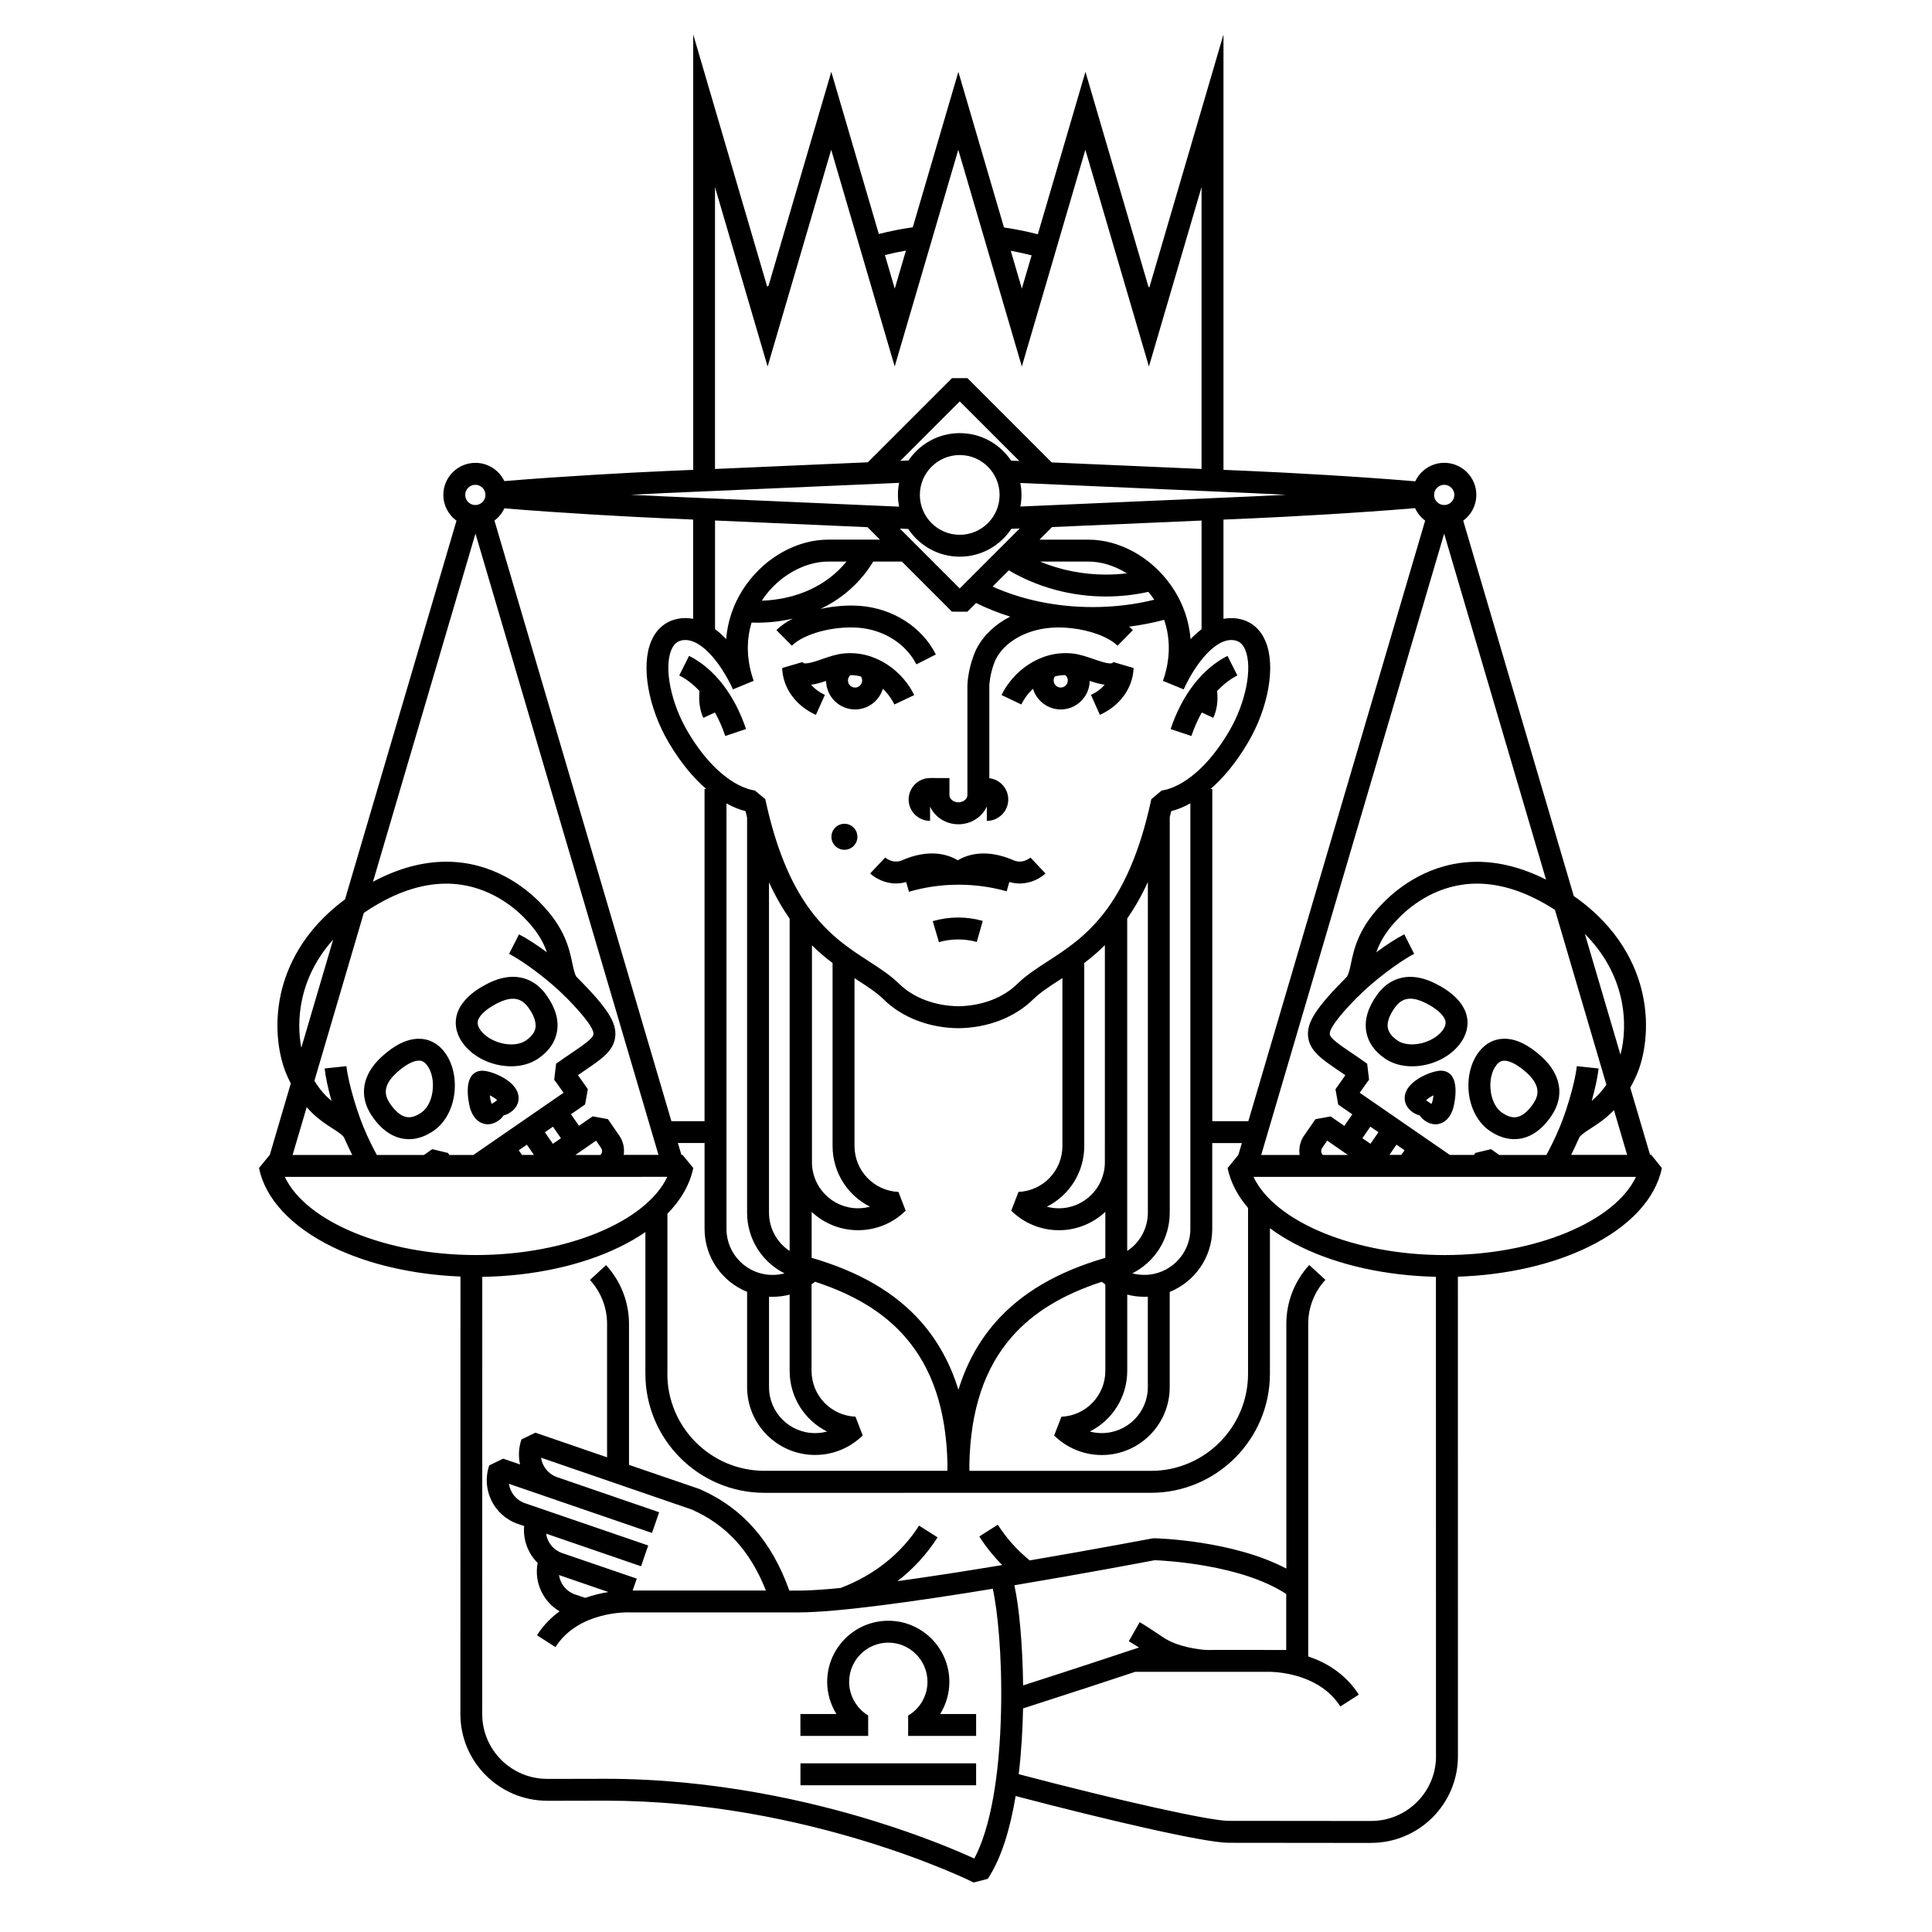 <?xml version="1.0" encoding="UTF-8"?>
<!-- Uploaded to: SVG Repo, www.svgrepo.com, Generator: SVG Repo Mixer Tools -->
<svg fill="#000000" width="800px" height="800px" version="1.1" viewBox="144 144 512 512" xmlns="http://www.w3.org/2000/svg">
 <path d="m402.68 617.11h-46.551v-5.809h46.551zm-28.59-18.488c-3.117-1.867-5.059-5.273-5.059-8.922 0-5.719 4.656-10.383 10.383-10.383 5.719 0 10.379 4.664 10.379 10.383 0 3.656-1.953 7.074-5.106 8.934l-0.02 0.031v5.371h18.016v-5.805h-9.531c1.566-2.527 2.438-5.481 2.438-8.531 0-8.922-7.262-16.188-16.176-16.188-8.934 0-16.203 7.262-16.203 16.188 0 3.047 0.883 6 2.449 8.531h-9.543v5.805h17.957v-5.414l0.016-0.008zm155.02-160.91c-1.188 3.824-3.68 4.238-4.695 4.238-0.953 0-1.867-0.312-2.754-0.922-0.648-0.453-1.125-0.945-1.445-1.445-0.641-0.141-1.258-0.422-1.859-0.848-1.762-1.203-2.5-3.141-1.91-5.019 1.145-3.652 7.152-5.977 9.387-5.977 0.805 0 1.527 0.207 2.117 0.621 3.156 2.188 1.172 9.297 1.16 9.352zm-5.234-3.434c-0.848 0.414-1.652 0.941-1.941 1.316l1.395 0.957c0.27-0.395 0.457-1.348 0.547-2.273zm12.164-11.672c1.754-2.188 4.035-3.332 6.641-3.332 3.109 0 6.422 1.605 9.91 4.797 5.09 4.68 6.062 10.316 2.664 15.469-3.457 5.246-7.301 6.348-9.941 6.348-2.195 0-4.418-0.75-6.586-2.246-2.828-1.965-4.801-5.391-5.402-9.426-0.633-4.332 0.379-8.684 2.715-11.609zm3.047 10.754c0.352 2.445 1.438 4.457 2.953 5.5 1.168 0.816 2.281 1.23 3.273 1.23 2.188 0 3.965-2.019 5.09-3.727 1.211-1.855 2.125-4.449-1.754-8.012-2.254-2.074-4.449-3.258-5.984-3.258-0.551 0-1.281 0.121-2.086 1.145-1.32 1.66-1.906 4.383-1.492 7.121zm-6.496-20.566c0.66 2.238 0.309 4.578-0.973 6.762-2.5 4.211-7.879 7.031-13.41 7.031-2.734 0-5.223-0.719-7.215-2.086-2.785-1.918-4.438-4.301-4.922-7.098-0.527-3.109 0.441-6.402 2.871-9.773 2.242-3.109 5.285-4.75 8.797-4.75 2.086 0 4.316 0.59 6.621 1.75 4.473 2.215 7.309 5.055 8.23 8.164zm-5.574 1.637c-0.434-1.496-2.352-3.18-5.246-4.637-1.484-0.742-2.832-1.133-4.027-1.133-1.621 0-2.934 0.746-4.086 2.352-1.023 1.414-2.195 3.512-1.867 5.391 0.207 1.188 1.055 2.301 2.508 3.305 0.992 0.699 2.352 1.062 3.894 1.062 3.387 0 7.008-1.797 8.414-4.18 0.625-1.039 0.535-1.73 0.41-2.16zm-245.77 19.285c0.59 1.879-0.137 3.812-1.91 5.019-0.598 0.422-1.219 0.707-1.859 0.848-0.324 0.5-0.789 0.992-1.445 1.445-0.887 0.598-1.809 0.922-2.754 0.922-1.012 0-3.5-0.414-4.695-4.227-0.02-0.082-1.996-7.184 1.152-9.352 0.586-0.414 1.301-0.621 2.117-0.621 2.242 0 8.266 2.324 9.395 5.965zm-5.5 1.871c-0.277-0.371-1.094-0.902-1.941-1.309 0.102 0.938 0.289 1.875 0.543 2.266zm-9.676-16.031c-1.289-2.176-1.621-4.516-0.973-6.762 0.926-3.109 3.758-5.949 8.23-8.184 2.301-1.152 4.519-1.742 6.613-1.742 3.5 0 6.543 1.633 8.785 4.742 2.449 3.387 3.426 6.672 2.883 9.777-0.484 2.797-2.137 5.184-4.922 7.106-1.988 1.367-4.481 2.086-7.203 2.086-5.523 0.004-10.91-2.812-13.414-7.023zm5.004-2.953c1.414 2.387 5.039 4.18 8.422 4.18 1.547 0 2.891-0.359 3.906-1.062 1.445-1.004 2.289-2.117 2.492-3.305 0.316-1.879-0.832-3.977-1.863-5.387-1.152-1.602-2.449-2.352-4.086-2.352-1.18 0-2.527 0.379-4.027 1.133-2.902 1.457-4.812 3.141-5.246 4.637-0.121 0.414-0.215 1.105 0.402 2.156zm143.59-85.91-5.246-2.492c2.84-5.969 9.949-11.961 18.844-11.012 1.859 0.195 3.719 0.84 5.523 1.465 1.535 0.523 3.129 1.074 4.242 1.145 0.746 0.047 0.848-0.105 0.984-0.352l5.402 1.582c-0.176 5.273-3.602 10.027-8.934 12.418l-2.371-5.305c1.477-0.66 2.707-1.582 3.633-2.672-1.375-0.203-2.746-0.613-3.953-1.027-0.07 4.188-3.481 7.566-7.672 7.566-3.473 0-6.414-2.312-7.359-5.481-1.348 1.254-2.402 2.715-3.094 4.164zm8.562-6.367c0 1.039 0.836 1.879 1.879 1.879 1.031 0 1.867-0.84 1.867-1.879 0-0.551-0.246-1.066-0.648-1.414-0.961 0-1.891 0.125-2.777 0.348-0.211 0.305-0.32 0.68-0.32 1.066zm39.25 8.492 3.059 1.422c0.953-2.047 1.301-4.5 1.012-7.113 1.652-1.762 3.465-3.164 5.371-4.125l-2.621-5.184c-6.648 3.359-12.016 10.246-15.074 19.391l5.5 1.844c0.77-2.246 1.691-4.332 2.754-6.234zm-138.47-9.816c1.918 0.961 3.727 2.367 5.371 4.125-0.277 2.621 0.07 5.074 1.012 7.113l3.078-1.422c1.055 1.898 1.98 3.984 2.734 6.227l5.5-1.844c-3.066-9.141-8.422-16.031-15.086-19.391zm-81.566 116.55c-3.394-5.152-2.418-10.801 2.676-15.477 3.465-3.18 6.797-4.793 9.898-4.793 2.609 0 4.902 1.152 6.641 3.336 2.332 2.922 3.336 7.262 2.695 11.602-0.598 4.035-2.574 7.465-5.402 9.426-2.168 1.496-4.379 2.254-6.586 2.254-2.621-0.016-6.465-1.102-9.922-6.348zm4.852-3.195c1.125 1.707 2.902 3.727 5.078 3.727 1.004 0 2.106-0.414 3.285-1.23 1.516-1.043 2.602-3.043 2.953-5.5 0.402-2.734-0.168-5.461-1.496-7.133-0.812-1.012-1.547-1.148-2.098-1.148-1.535 0-3.707 1.188-5.977 3.266-3.871 3.574-2.965 6.168-1.746 8.02zm337.12 17.191c-1.664 8.156-8.57 15.582-19.434 20.887-9.633 4.719-21.824 7.477-34.625 7.898l0.012 127.1c0 12.66-10.324 22.953-23.004 22.953v0.012c-0.207 0-20.41-0.039-37.766-0.039-6.414 0-33.129-6.266-56.441-12.391-1.367 8.219-3.641 16.34-7.391 21.945l-3.723 0.973c-0.43-0.227-43.66-21.688-97.547-21.688l-15.469 0.031-0.012-0.012c-12.688 0-23.004-10.305-23.004-22.957l0.02-115.96c-12.555-0.508-24.488-3.254-33.957-7.871-10.863-5.32-17.77-12.73-19.434-20.887l2.84-3.481h0.02l5.566-18.941c-0.324-0.621-0.641-1.281-0.953-1.98-2.106-4.644-3.652-12.801-1.684-21.75 1.527-6.902 5.727-16.727 17.004-25.043l29.543-100.35c-2.117-1.547-3.481-4.039-3.481-6.848 0-4.68 3.809-8.488 8.496-8.488 3.387 0 6.293 1.98 7.664 4.836 15.516-1.289 33.684-2.262 42.203-2.637l7.856-0.344-0.004-115.38 19.602 66.832c0.117-0.09 0.246-0.18 0.371-0.277l16.621-56.652 12.594 42.977c2.961-0.754 5.981-1.352 9.004-1.785l12.078-41.191 12.086 41.242c3.031 0.438 6.019 1.043 8.973 1.809l12.617-43.047 16.695 56.945c0.082 0.055 0.156 0.109 0.246 0.172l19.641-67.023v115.38l7.898 0.344c8.652 0.379 27.246 1.371 42.926 2.695 1.359-2.891 4.293-4.902 7.684-4.902 4.684 0 8.496 3.809 8.496 8.488 0 2.805-1.367 5.301-3.473 6.84l29.301 99.477c12.203 8.488 16.652 18.773 18.223 25.922 1.98 8.949 0.422 17.109-1.684 21.75-0.516 1.145-1.043 2.188-1.57 3.125l5.246 17.789h0.309zm-20.41-62.059 9.438 32.027c1.023-3.875 1.426-9.133 0.168-14.867-1.41-6.379-4.688-12.199-9.605-17.16zm7.715 46.699c-2.223 2.324-4.379 3.715-6.191 4.883-1.27 0.828-2.301 1.484-2.922 2.215-0.777 1.75-1.527 3.324-2.242 4.769h14.848zm-15.641-53.066c-7.133-4.613-14.07-6.953-20.656-6.953-10.156 0-17.25 5.602-20.574 8.949-3.551 3.57-5.176 6.574-6.102 9.238 2.684-1.984 5.352-3.707 7.402-4.75l2.625 5.18c-4.047 2.047-11.324 7.617-15 11.457l-0.031-0.02c-2.973 3.031-7.508 7.93-7.34 9.859 0.105 1.113 2.828 2.941 5.688 4.883 1.258 0.855 2.676 1.809 4.223 2.922l0.504 4.254c-0.176 0.207-0.766 1.012-2.481 3.449l23.891 16.48h6.402c0.176-0.277 0.277-0.441 0.324-0.523l4.18-1.004c0.777 0.523 1.508 1.043 2.207 1.543h12.461c1.012-1.828 1.98-3.844 2.715-5.441l-0.02-0.012c2.293-4.801 4.914-13.586 5.379-18.086l5.773 0.609c-0.246 2.277-0.926 5.375-1.82 8.586 1.289-1.074 2.602-2.414 3.883-4.297zm-42.004 62.219-1.859 2.715h3.156l0.848-1.23zm-6.914-4.766-2.117 3.062 2.144 1.477 2.117-3.062zm19.555-157.14-48.48 164.64h10.176c-0.266-1.82 0.145-3.648 1.199-5.152l2.984-4.316 4.035-0.742 3.633 2.508 2.117-3.066-3.738-2.578-0.73-4.062c1.133-1.617 1.98-2.832 2.621-3.723-0.578-0.402-1.145-0.777-1.672-1.148-4.543-3.078-7.844-5.305-8.207-9.133-0.363-3.777 2.156-7.652 10.332-15.855 0.473-0.84 0.734-2.035 1.043-3.516 0.848-4.012 2.016-9.496 8.727-16.242 3.965-3.981 12.43-10.66 24.676-10.66 5.965 0 12.082 1.586 18.285 4.715zm-30.992 160.84-1.34 1.941c-0.297 0.434-0.277 0.867-0.227 1.094 0.031 0.176 0.125 0.492 0.402 0.766h6.648zm-26.398 7.273 2.84-3.477h0.012l0.926-3.141h-7.844v22.754c0 7.547-4.664 14.02-11.273 16.688v25.242c0 9.922-8.07 17.984-17.984 17.984-4.75 0-9.238-1.828-12.637-5.176l1.918-4.969c6.523-0.289 11.645-5.637 11.645-12.172l-0.004-22.891c-0.312-0.215-0.629-0.453-0.926-0.699-10.352 3.367-18.148 8.117-23.734 14.453-7.332 8.316-11.059 19.418-11.371 33.891 0.02 0.59 0.02 1.168 0.02 1.762h48.094c14.199 0 25.738-11.543 25.738-25.738v-43.938c-2.816-3.293-4.652-6.856-5.418-10.574zm-148.47 54.496c0 14.199 11.551 25.738 25.738 25.738h48.477c0-0.59 0.012-1.168 0.02-1.762-0.312-14.465-4.031-25.562-11.371-33.891-5.586-6.34-13.383-11.09-23.723-14.453-0.309 0.246-0.609 0.484-0.926 0.699v22.887c0 6.535 5.109 11.887 11.645 12.172l1.91 4.969c-3.387 3.344-7.871 5.176-12.637 5.176-9.922 0-17.996-8.074-17.996-17.984v-25.242c-6.606-2.664-11.273-9.141-11.273-16.688v-22.754h-7.074l0.934 3.141h0.301l2.848 3.477c-0.891 4.312-3.234 8.434-6.852 12.121v42.387h-0.02zm56.34-221.03-3.293-3.305-40.406-1.77v28.777c0.719 0.539 1.445 1.16 2.188 1.883 0.266 0.258 0.523 0.52 0.766 0.785 0.402-5.098 2.144-9.965 5.215-14.312 5.266-7.441 13.629-12.066 21.836-12.066h13.699zm-13.699 5.809c-6.258 0-12.969 3.773-17.098 9.609-0.176 0.25-0.328 0.508-0.508 0.762 9.238-0.328 17.254-3.988 22.445-10.375zm-39.023 20.934c-0.734 0.191-1.809 0.656-2.57 2.488-1.984 4.777-0.105 14.078 4.344 21.633 4.625 7.856 9.273 11.68 12.332 13.516 3.266 1.945 5.496 2.09 5.516 2.098l-0.051-0.004 2.766 2.297c6.266 29.262 17.98 36.84 27.398 42.934 2.953 1.914 5.754 3.723 8.082 6.004 3.777 3.707 9.5 5.863 15.668 5.941 6.188-0.074 11.895-2.223 15.672-5.941 2.332-2.289 5.129-4.09 8.086-6.004 9.418-6.098 21.125-13.68 27.398-42.934l2.754-2.297-0.039 0.004c0.02-0.004 2.242-0.152 5.512-2.098 3.066-1.832 7.715-5.664 12.34-13.516 4.457-7.559 6.316-16.859 4.336-21.633-0.754-1.832-1.82-2.297-2.559-2.488-4.863-1.254-10.539 5.828-13.766 12.941l-5.5-2.262c1.969-5.566 2.055-11.133 0.312-16.176-3.023 0.805-6.133 1.41-9.289 1.812 0.363 0.297 0.711 0.598 1.023 0.918l-4.074 4.137c-2.402-2.359-7.289-4.121-12.391-4.664-0.484-0.039-0.945-0.082-1.414-0.121-1.27-0.082-2.551-0.074-3.777 0.016-6.641 0.488-12.418 3.777-14.691 8.383l-0.02-0.004c-0.945 2.156-1.566 4.68-1.691 6.996v24.504c2.828 0.324 5.019 2.727 5.019 5.633 0 3.129-2.559 5.672-5.68 5.672v-3.793c-1.25 2.754-4.156 4.695-7.527 4.695-3.371 0-6.266-1.941-7.516-4.691v3.789c-3.129 0-5.68-2.543-5.68-5.672 0-3.129 2.551-5.68 5.68-5.68v-0.004l5.144 0.004-0.012 4.523c0 1.039 1.094 1.914 2.383 1.914 1.285 0 2.383-0.875 2.383-1.918v-29.23c0.172-3.184 1.055-6.672 2.41-9.566l0.02 0.012c1.84-3.578 4.977-6.516 8.906-8.508-3.18-0.996-6.195-2.211-9.043-3.621l-2.301 2.309-4.094-0.004-13.273-13.281h-7.578c-0.734 1.203-1.543 2.371-2.418 3.465-3.109 3.883-7.031 6.938-11.551 9.09 3.551-0.781 7.227-1.043 10.383-0.812 8.746 0.641 16.48 5.57 20.184 12.879l-5.168 2.625c-2.793-5.5-8.707-9.219-15.426-9.715-6.648-0.488-14.379 1.605-17.582 4.769l-4.082-4.137c1.184-1.176 2.676-2.191 4.332-3.043-3.043 0.719-6.231 1.082-9.547 1.082-0.457 0-0.91-0.012-1.367-0.031-1.484 4.848-1.32 10.141 0.559 15.438l-5.5 2.262c-3.238-7.102-8.914-14.188-13.766-12.934zm87.477-47.688 2.188 0.098-15.789-15.793-15.766 15.758 2.18-0.098c2.941-4.367 7.926-7.25 13.582-7.25 5.664 0 10.66 2.894 13.605 7.285zm-13.609-1.477c-5.82 0-10.57 4.734-10.57 10.566 0 5.828 4.742 10.57 10.57 10.57 5.824 0 10.566-4.742 10.566-10.57-0.008-5.832-4.742-10.566-10.566-10.566zm-15.859 19.492 15.852 15.859 15.891-15.891-2.211 0.098c-2.934 4.445-7.969 7.379-13.672 7.379-5.688 0-10.707-2.922-13.637-7.344zm71.809 14.996c3.066 4.348 4.82 9.215 5.215 14.312 0.258-0.273 0.504-0.527 0.766-0.785 0.73-0.715 1.445-1.328 2.156-1.863v-28.793l-39.613 1.727-3.336 3.336h12.977c8.207 0 16.578 4.625 21.836 12.066zm-21.836-6.258h-12.844c5.422 2.254 11.375 3.449 17.438 3.449 1.879 0 3.738-0.109 5.578-0.332-3.184-1.988-6.746-3.117-10.172-3.117zm-21.105 2.32-4.301 4.309c7.703 3.473 16.898 5.43 26.531 5.43 5.629 0 11.098-0.66 16.312-1.945-0.117-0.168-0.227-0.336-0.344-0.508-0.383-0.543-0.785-1.074-1.219-1.582-3.672 0.816-7.453 1.234-11.266 1.234-9.176 0-18.117-2.449-25.715-6.938zm48.109 174.54v-112.79c-1.891 1.055-3.621 1.715-5.078 2.066-0.117 0.539-0.258 1.074-0.383 1.598v104.79c0 7.031-4.004 13.133-9.922 16.098 1.031 0.277 2.098 0.414 3.199 0.414 6.711 0 12.184-5.461 12.184-12.18zm-12.184 17.98c-1.566 0-3.078-0.195-4.543-0.574v20.191c0 7.031-4.016 13.129-9.922 16.09 1.023 0.281 2.098 0.414 3.188 0.414 6.723 0 12.191-5.461 12.191-12.184v-23.961c-0.305 0.023-0.609 0.023-0.914 0.023zm0.922-22.305v-87.602c-1.723 3.75-3.562 6.926-5.473 9.664v88.102c3.305-2.164 5.473-5.926 5.473-10.164zm-16.852-66.16v48.492c0 7.031-4.016 13.145-9.922 16.098 1.031 0.277 2.098 0.422 3.188 0.422 6.723 0 12.191-5.473 12.191-12.195l0.004-57.523c-1.832 1.816-3.672 3.352-5.461 4.707zm-66.703 48.492v-48.473c-1.789-1.352-3.633-2.883-5.461-4.691v57.488c0 6.723 5.473 12.191 12.191 12.191 1.094 0 2.156-0.145 3.188-0.422-5.902-2.949-9.918-9.066-9.918-16.094zm-22.652 17.668v-104.67c-0.137-0.57-0.277-1.145-0.414-1.727-1.457-0.352-3.168-1.004-5.047-2.047v112.77c0 6.723 5.461 12.184 12.191 12.184 1.082 0 2.156-0.133 3.188-0.414-5.914-2.965-9.918-9.066-9.918-16.094zm11.277 10.16v-88.051c-1.91-2.734-3.75-5.91-5.473-9.637v87.527c0 4.238 2.168 8 5.473 10.16zm-5.465 36.086c0 6.723 5.461 12.184 12.184 12.184 1.094 0 2.168-0.133 3.199-0.414-5.914-2.961-9.922-9.062-9.922-16.09v-20.191c-1.477 0.379-2.992 0.574-4.543 0.574-0.312 0-0.621 0-0.918-0.02zm50.191 0.715c2.125-6.926 5.414-12.906 9.91-18.008 6.801-7.699 16.293-13.266 29.02-16.969v-12.191c-3.231 3.012-7.547 4.871-12.297 4.871s-9.238-1.84-12.637-5.176l1.918-4.969c6.523-0.297 11.645-5.637 11.645-12.184v-44.488c-0.207 0.133-0.414 0.266-0.621 0.398-2.828 1.824-5.266 3.41-7.176 5.281-4.852 4.762-12.055 7.527-19.738 7.598h-0.004-0.023-0.016-0.02c-7.688-0.07-14.887-2.832-19.738-7.598-1.918-1.867-4.344-3.457-7.184-5.281-0.188-0.121-0.383-0.25-0.578-0.379v44.465c0 6.543 5.125 11.887 11.648 12.184l1.91 4.969c-3.387 3.336-7.871 5.176-12.625 5.176-4.758 0-9.09-1.859-12.293-4.871v12.191c12.707 3.703 22.219 9.27 29.008 16.969 4.477 5.102 7.758 11.082 9.891 18.012zm126.06-237.16c0 1.48 1.211 2.68 2.684 2.68 1.477 0 2.684-1.199 2.684-2.68 0-1.477-1.211-2.68-2.684-2.68s-2.684 1.203-2.684 2.68zm-5.039 3.504c-15.664 1.32-34.234 2.312-42.883 2.691l-7.898 0.344v26.312c1.828-0.352 3.426-0.203 4.715 0.125 2.953 0.766 5.195 2.805 6.465 5.894 2.695 6.504 0.766 17.527-4.707 26.801-3.231 5.477-6.648 9.445-9.898 12.27h0.465v88.027h9.551l46.859-159.16c-1.148-0.859-2.078-1.992-2.668-3.305zm-104.62-6.672c0.207 1.027 0.312 2.086 0.312 3.168 0 1.055-0.105 2.082-0.297 3.078l61.461-2.684c2.344-0.102 5.402-0.246 8.941-0.434-3.543-0.188-6.609-0.332-8.941-0.434zm-2.527-61.531 2.934 10.027 2.59-8.816c-1.832-0.469-3.668-0.871-5.523-1.211zm-33.352 1.141 2.609 8.891 2.961-10.082c-1.871 0.328-3.731 0.723-5.57 1.191zm-45.02 56.684 40.492-1.773 22.297-22.297h4.102l22.324 22.328 39.715 1.734v-74.688l-13.945 47.539-16.844-57.438-16.836 57.438-16.844-57.438-16.848 57.438-16.832-57.438-16.848 57.438-13.945-47.535v74.691zm-22.344 6.832c3.531 0.188 6.606 0.332 8.941 0.434l62.18 2.719c-0.195-1.008-0.309-2.047-0.309-3.109 0-1.094 0.105-2.168 0.312-3.199l-62.195 2.719c-2.332 0.105-5.398 0.25-8.93 0.438zm-36.113 6.844 46.891 159.16h8.785v-88.023h0.441c-3.25-2.82-6.672-6.793-9.91-12.27-5.461-9.273-7.402-20.297-4.707-26.801 1.281-3.09 3.512-5.129 6.473-5.894 1.27-0.328 2.863-0.484 4.676-0.133v-26.309l-7.856-0.344c-8.508-0.371-26.656-1.34-42.164-2.629-0.594 1.289-1.5 2.398-2.629 3.238zm-7.746-6.801c0 1.48 1.199 2.68 2.68 2.68s2.68-1.199 2.68-2.68c0-1.477-1.199-2.68-2.68-2.68s-2.68 1.203-2.68 2.68zm-24.445 102.51c6.594-3.516 13.098-5.305 19.418-5.305 12.262 0 20.727 6.68 24.691 10.66 6.707 6.746 7.871 12.234 8.723 16.242 0.312 1.48 0.559 2.676 1.031 3.516 8.176 8.211 10.695 12.078 10.344 15.855-0.367 3.84-3.664 6.062-8.219 9.141-0.523 0.359-1.082 0.734-1.672 1.145 0.641 0.898 1.484 2.106 2.625 3.727l-0.734 4.055-3.738 2.578 2.117 3.066 3.637-2.508 4.039 0.746 2.984 4.312c1.055 1.516 1.465 3.332 1.199 5.148h9.211l-48.496-164.64zm59.129 68.613-5.492 3.797h6.648c0.277-0.281 0.371-0.59 0.402-0.766 0.039-0.227 0.07-0.66-0.238-1.094zm-74.656-15.859c1.492 2.422 3.031 4.066 4.535 5.324-0.91-3.219-1.57-6.316-1.82-8.594l5.773-0.609c0.484 4.5 3.094 13.285 5.375 18.086l-0.023 0.012c0.734 1.598 1.707 3.613 2.715 5.441h12.473c0.695-0.5 1.41-1.004 2.203-1.543l4.191 1.012c0.039 0.086 0.137 0.246 0.316 0.523h6.402l23.891-16.48c-1.715-2.43-2.301-3.238-2.481-3.445l0.504-4.254c1.547-1.117 2.961-2.066 4.223-2.922 2.863-1.945 5.566-3.769 5.68-4.887 0.188-1.93-4.359-6.82-7.34-9.859l-0.02 0.023c-3.672-3.848-10.953-9.418-15-11.461l2.625-5.18c2.055 1.043 4.711 2.769 7.394 4.75-0.922-2.664-2.539-5.668-6.102-9.246-3.324-3.34-10.418-8.941-20.574-8.941-6.949 0-14.297 2.613-21.844 7.758zm63.223 12.16-2.144 1.477 2.117 3.062 2.144-1.477zm-6.914 4.766-2.156 1.484 0.855 1.23h3.168zm-59.777-25.672 8.445-28.688c-4.141 4.625-6.926 9.922-8.195 15.668-1.078 4.867-0.945 9.387-0.25 13.02zm-2.312 28.402h15.805c-0.711-1.445-1.457-3.039-2.242-4.769-0.613-0.734-1.637-1.395-2.918-2.223-2-1.289-4.453-2.863-6.906-5.668zm48.625 26.52c24.012 0 45.074-8.863 50.68-20.723l-101.37 0.004c5.613 11.859 26.676 20.719 50.688 20.719zm144.97 114.05c13.41-4.301 24.777-8.074 30.711-10.039-1.359-0.871-2.195-1.367-2.695-1.664l2.871-5.047c1.34 0.762 3.457 2.125 6.266 4.035 3.699 2.5 9.488 3.25 11.473 3.324 0 0 16.375-0.035 17.219 0h3.883v-14.836c-11.859-7.805-32.156-8.848-34.844-8.953-2.754 0.523-18.738 3.551-37.195 6.641 1.32 6.008 2.191 16.074 2.312 26.539zm109.42 18.785-0.02-127.07c-13.227-0.289-25.852-3.078-35.781-7.93-3.059-1.496-5.805-3.16-8.207-4.941v38.555c0 17.398-14.152 31.562-31.547 31.562l-102.41 0.004c-17.398 0-31.555-14.168-31.555-31.562v-37.543c-2.039 1.41-4.301 2.727-6.781 3.93-10.086 4.934-22.98 7.734-36.445 7.941l-0.012 115.89c0 9.457 7.715 17.148 17.199 17.148l0.012 0.012 15.457-0.031c28.918 0 54.582 6.051 71.016 11.129 13.156 4.055 22.523 8.086 26.719 10.004 4.227-7.941 6.727-21.746 7.094-39.359 0.309-14.359-0.926-26.492-2.195-32.129-19.785 3.238-41.082 6.262-51.43 6.262h-44.82c-0.121-0.012-13.41-0.551-19.652 9.191l-4.898-3.141c1.719-2.664 3.789-4.731 5.992-6.34-2.055-1.211-3.707-2.984-4.781-5.164-1.168-2.402-1.527-5.066-1.023-7.656-2.559-2.527-3.91-6.121-3.582-9.789l-1.672-0.559c-6.359-2.188-9.766-9.141-7.578-15.496l3.688-1.793 4.481 1.535c-0.492-2.188-0.371-4.457 0.363-6.613l3.688-1.809 19.008 6.535v-35.348c0-4.336-1.613-8.473-4.543-11.656l4.273-3.934c3.914 4.266 6.082 9.801 6.082 15.602v37.336l2.438 0.836 16.246 5.566 0.238 0.102c11.168 4.938 18.895 13.723 23.566 26.812h2.488c2.871 0 6.672-0.258 11.098-0.691 8.848-3.356 16.043-9.074 20.793-16.531l4.902 3.117c-2.832 4.449-6.418 8.344-10.621 11.602 8.848-1.211 18.535-2.734 27.75-4.262-2.293-2.312-4.328-4.84-6.07-7.578l4.902-3.117c2.273 3.562 5.117 6.742 8.465 9.465 17.715-3.023 32.059-5.758 32.387-5.812l0.621-0.059c0.906 0.02 20.887 0.578 35 8.039l-0.004-64.859c0-5.789 2.156-11.336 6.07-15.598l4.281 3.934c-2.941 3.195-4.555 7.328-4.555 11.664v88.137c4.684 1.57 9.82 4.527 13.41 10.125l-4.891 3.129c-5.203-8.105-15.289-9.082-18.586-9.18h-35.762c-6.691 2.211-17.445 5.758-29.746 9.703 0 0.176 0 0.363-0.012 0.539-0.09 4.566-0.383 10.578-1.133 16.887 26.965 7.094 50.637 12.367 55.605 12.367 17.191 0 37.125 0.039 37.766 0.039l0.012-0.012c9.488 0.02 17.207-7.691 17.207-17.137zm-211.8-47.082-1.094 3.16h35.316c-4.152-10.5-10.449-17.375-19.613-21.457l-16.125-5.543-23.844-8.203c0.098 0.664 0.293 1.305 0.586 1.914 0.754 1.527 2.055 2.672 3.672 3.246l27.031 9.289-1.891 5.492-37.922-13.027c0.328 2.293 1.91 4.324 4.254 5.141l32.562 11.168-0.012 0.012 0.105 0.039-1.891 5.492-25.16-8.641c0.316 2.254 1.848 4.258 4.106 5.094zm-20.613-0.949c0.324 2.301 1.91 4.332 4.254 5.144l2.695 0.906c2.207-0.781 4.309-1.258 6.152-1.547zm285.41-105.52h-101.36c5.598 11.859 26.668 20.723 50.68 20.723 24.008-0.004 45.074-8.863 50.68-20.723zm-209.77-93.574c-1.898 0-3.445 1.547-3.445 3.449 0 1.898 1.547 3.445 3.445 3.445 1.898 0 3.445-1.547 3.445-3.445 0-1.906-1.547-3.449-3.445-3.449zm-16.5-41.277 5.402-1.582c0.145 0.25 0.238 0.398 0.984 0.352 1.113-0.07 2.707-0.613 4.242-1.145 1.797-0.625 3.664-1.27 5.523-1.465 8.898-0.945 16 5.043 18.844 11.012l-5.246 2.492c-0.699-1.449-1.742-2.91-3.066-4.168-0.945 3.168-3.883 5.481-7.359 5.481-4.203 0-7.617-3.379-7.68-7.566-1.211 0.414-2.586 0.828-3.953 1.027 0.934 1.09 2.172 2.012 3.637 2.672l-2.379 5.305c-5.352-2.387-8.773-7.137-8.949-12.414zm17.438 3.301c0 1.039 0.836 1.879 1.879 1.879 1.031 0 1.879-0.84 1.879-1.879 0-0.383-0.125-0.75-0.332-1.066-0.887-0.223-1.805-0.348-2.766-0.352-0.418 0.352-0.66 0.863-0.66 1.418zm9.848 46.895 0.031 0.023-3.996 4.219c1.23 1.16 3.75 2.656 6.848 2.656 0.855 0 1.762-0.117 2.684-0.383l0.754 2.586c4.231-1.246 8.66-1.875 13.164-1.875 4.348 0 8.637 0.59 12.73 1.75l0.699-2.469c4.309 1.266 8.02-0.77 9.582-2.258l-3.984-4.219 0.031-0.023c-0.195 0.172-1.969 1.664-4.254 0.848-7.402-3.273-12.395-1.668-15.027-0.102-2.629-1.57-7.629-3.18-15.02 0.102-2.285 0.809-4.043-0.684-4.242-0.855zm12.621 16.887 1.641 5.57c3.211-0.945 6.812-0.961 10.027-0.051l1.582-5.586c-2.102-0.594-4.297-0.898-6.519-0.898-2.301 0.004-4.562 0.332-6.731 0.965z"/>
</svg>